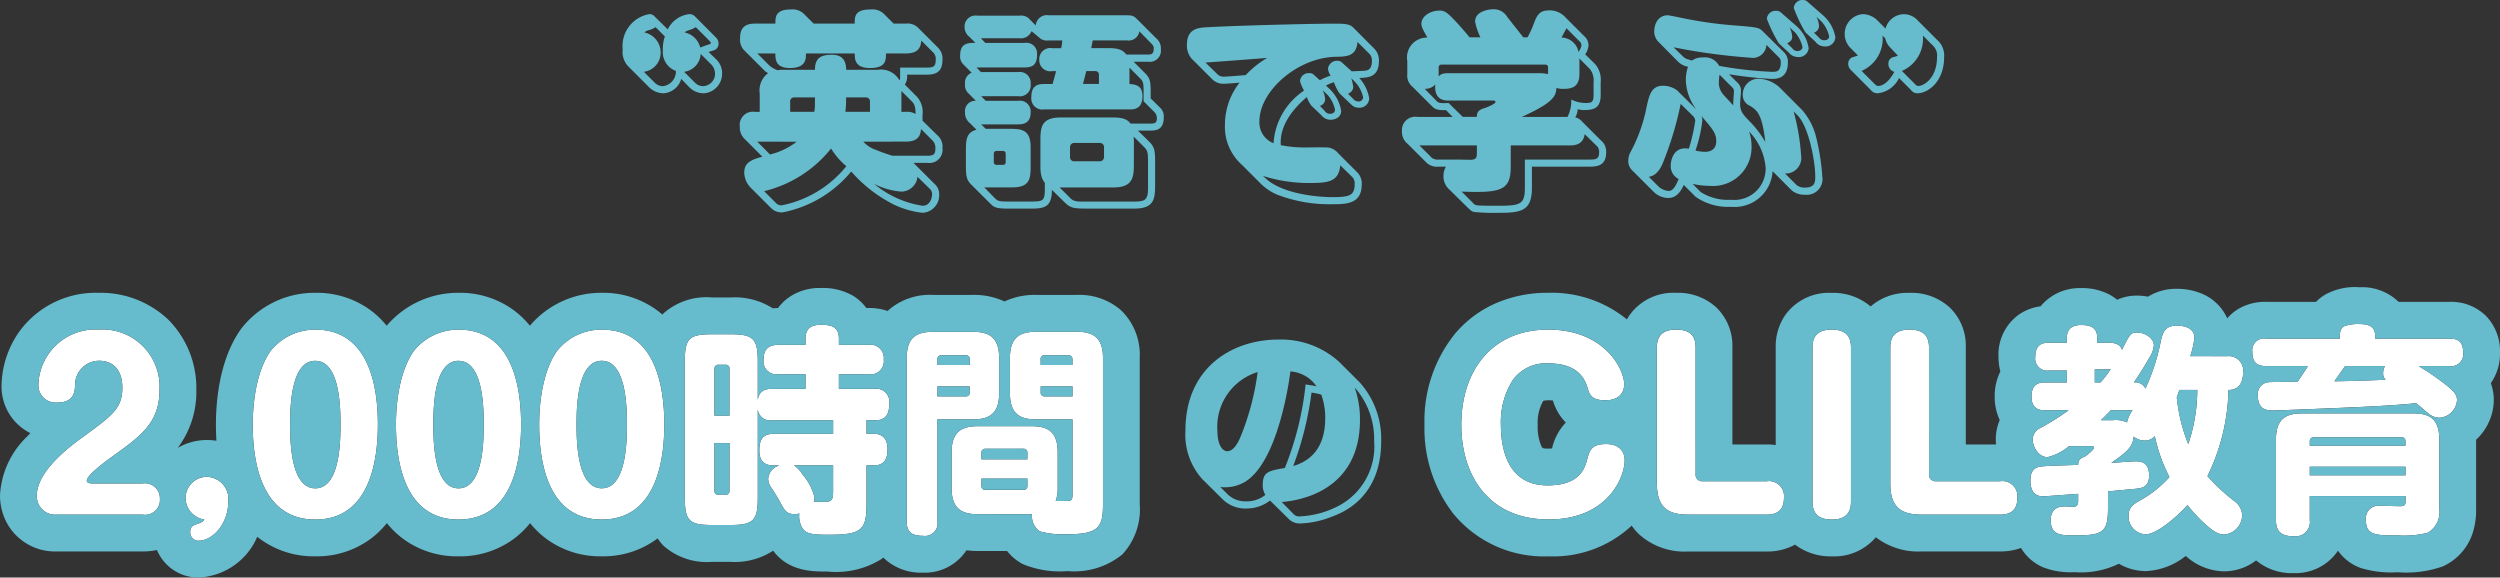 <svg xmlns="http://www.w3.org/2000/svg" width="203.609" height="47.036" viewBox="0 0 203.609 47.036"><rect x="0" y="0" width="203.609" height="47.036" fill="#333333" stroke="none"/><defs><style>.a{fill:#6bc;}.b{fill:#fff;}</style></defs><g transform="translate(-521.485 -1298.088)"><path class="a" d="M-47.9-14.562a.632.632,0,0,0-.468-.2,2.237,2.237,0,0,0-1.764,1.242l-1.044-1.026a.555.555,0,0,0-.45-.216A2.632,2.632,0,0,0-53.8-11.88a1.689,1.689,0,0,0,.5,1.422l1.692,1.692a1.682,1.682,0,0,0,1.152.45,1.6,1.6,0,0,0,1.422-1.17l.7.72a1.635,1.635,0,0,0,1.17.45,1.594,1.594,0,0,0,1.458-1.6,1.541,1.541,0,0,0-.486-1.17l-.612-.594c.09-.036.45-.126.54-.18a.561.561,0,0,0,.27-.5.7.7,0,0,0-.18-.468Zm-2.466,1.62a3.042,3.042,0,0,0-.162,1.116,1.627,1.627,0,0,0,1.062,1.692,1.21,1.21,0,0,1-1.062,1.242.945.945,0,0,1-.666-.288l-.882-.882a1.576,1.576,0,0,0,1.368-1.584,1.67,1.67,0,0,0-1.314-1.62c.09-.108.108-.108.378-.2a1.716,1.716,0,0,0,.522-.234Zm3.654.378a.292.292,0,0,1,.09.162c0,.054-.018.054-.2.126-.054,0-.558.2-.666.234a1.651,1.651,0,0,0-1.26-1.224c.09-.09.108-.108.378-.2a1.936,1.936,0,0,0,.522-.234Zm-2.088,2.5a1.544,1.544,0,0,0,1.35-1.458l.846.846a1.1,1.1,0,0,1,.324.81,1.014,1.014,0,0,1-.972.972.945.945,0,0,1-.666-.288ZM-32.544-14.8a1.358,1.358,0,0,0-1.062-.342c-1.3,0-1.3.576-1.3,1.152H-38.25l-.792-.792a1.327,1.327,0,0,0-1.062-.36c-1.26,0-1.26.612-1.26,1.152H-43c-.846,0-1.242.324-1.242,1.224a1.287,1.287,0,0,0,.27.882l1.71,1.71a.941.941,0,0,0,.306.216,1.761,1.761,0,0,0-.684,1.674V-6.8h-.378A1.073,1.073,0,0,0-44.262-5.6a1.308,1.308,0,0,0,.342.954l1.494,1.494c-.918.252-1.476.486-1.476,1.314A1.833,1.833,0,0,0-43.38-.63l1.692,1.692a1.218,1.218,0,0,0,.9.324,9.6,9.6,0,0,0,5.6-3.33A11.358,11.358,0,0,0-32.184.5a7.133,7.133,0,0,0,2.808.918,1.43,1.43,0,0,0,1.35-1.53,1.1,1.1,0,0,0-.4-.846l-1.44-1.44-.252-.252H-29a1.073,1.073,0,0,0,1.242-1.206,1.193,1.193,0,0,0-.4-1.026l-1.224-1.206v-.468a1.863,1.863,0,0,0-.486-1.512l-.954-.954a1.186,1.186,0,0,0,.18-.81H-29c.792,0,1.242-.306,1.242-1.188a1.254,1.254,0,0,0-.378-1.026l-1.62-1.62a1.188,1.188,0,0,0-.972-.324h-1.008Zm-5.6,7.272a3.3,3.3,0,0,1-.054.72h-1.962v-.81a.323.323,0,0,1,.36-.36h1.656Zm-3.222-4.032c0,.468,0,1.188,1.188,1.188,1.3,0,1.314-.738,1.3-1.188H-34.9c0,.468,0,1.188,1.242,1.188,1.3,0,1.3-.63,1.3-1.188h1.638c1.134,0,1.188-.648,1.242-1.044l.936.936a.733.733,0,0,1,.234.63c0,.5-.144.63-.684.63h-2.214v.774a.458.458,0,0,1-.054.27,1.706,1.706,0,0,0-1.764-.864H-35.6c0-.81-.36-1.224-1.17-1.224s-1.386.216-1.368,1.224h-2.574a2.266,2.266,0,0,0-.468.036,2.092,2.092,0,0,1-.648-.36l-1.008-1.008Zm7.344,3.582a.323.323,0,0,1,.36.36v.81h-2a8.23,8.23,0,0,0,.054-1.17Zm3.294,3.6c1.1,0,1.188-.63,1.224-1.026l.936.936a.838.838,0,0,1,.234.63c0,.45-.09.612-.666.612h-2.826a14.382,14.382,0,0,1-1.368-.486A2.353,2.353,0,0,1-34.2-4.374ZM-31.1-6.8V-8.5l.846.846c.18.18.306.378.306,1.026a1.37,1.37,0,0,0-.774-.18Zm-8.532,2.43A5.776,5.776,0,0,1-41.8-3.33L-42.84-4.374ZM-42.282-.342a9.979,9.979,0,0,0,5.454-3.474,5.883,5.883,0,0,0,1.242,1.44A9,9,0,0,1-40.842.81a.619.619,0,0,1-.522-.234Zm13.446-.234A.612.612,0,0,1-28.6-.09c0,.18-.108.936-.774.936A8.04,8.04,0,0,1-33.318-.936a5.794,5.794,0,0,0,2.214.63A1.341,1.341,0,0,0-29.79-1.512Zm3.762-11.844c-.576,0-1.242,0-1.242,1.008a.9.9,0,0,0,.27.756l.666.666a.884.884,0,0,0-.54.918.906.906,0,0,0,.27.756l.612.612a.844.844,0,0,0-.882.954,1.047,1.047,0,0,0,.378.846l.558.558c-.864.216-.864.9-.864,1.764v1.1c0,.936.036,1.206.468,1.638L-23.9.63c.342.342.45.45,1.6.45h1.638c1.17,0,1.818-.072,1.818-1.53L-17.8.576c.45.432.684.5,1.764.5h3.924c1.656,0,1.674-.864,1.674-2.016V-2.61c0-.99-.018-1.314-.5-1.782l-.9-.882h.9c.54,0,1.206,0,1.206-1.116a.966.966,0,0,0-.306-.756L-10.8-7.9v-.45c0-.846-.018-1.17-.45-1.6l-.936-.936h1.17a.908.908,0,0,0,1.044-1.026,1.025,1.025,0,0,0-.378-.882l-1.476-1.476c-.36-.36-.414-.4-1.08-.4h-6.21a.908.908,0,0,0-1.044.828l-.45-.45a.928.928,0,0,0-.882-.342h-3.42a.888.888,0,0,0-1.044.936,1,1,0,0,0,.4.792Zm3.582-.378a.925.925,0,0,0,.99-.576l.756.63a.957.957,0,0,0,.63.126H-18a3.958,3.958,0,0,1-.09.63h-.738a.893.893,0,0,0-1.044.936.9.9,0,0,0,1.044.936h.324c-.036.144-.234.882-.288,1.044h-.684c-.72,0-1.044.288-1.044,1.1A.9.9,0,0,0-19.476-7h6.966c.342,0,1.044-.018,1.044-1.08,0-.918-.63-.954-1.062-.99V-10.4l.864.864c.27.27.288.414.288,1.188v.684l.882.882a.728.728,0,0,1,.2.486c0,.45-.216.45-.612.45h-1.53c-.378-.5-.936-.5-1.764-.5h-3.924c-1.656,0-1.656.882-1.656,2.016V-2.3a3.051,3.051,0,0,0,.072.684,1.409,1.409,0,0,0,.288.594v.5C-19.422.5-19.584.5-20.664.5H-22.3c-.738,0-.918,0-1.17-.252l-.882-.9h2.3c1.476,0,1.476-.792,1.476-1.836v-1.44c0-1.494-.81-1.494-1.836-1.494h-1.818l-.378-.36h2.934c.36,0,1.1,0,1.1-.972A.88.88,0,0,0-21.6-7.7h-2.628l-.378-.378H-21.6a.885.885,0,0,0,1.026-.99.885.885,0,0,0-1.026-.972h-3.024l-.36-.378h3.906c.792,0,1.026-.342,1.026-1.062a.875.875,0,0,0-1.026-.936h-3.186l-.36-.378Zm-1.116,10.08a.209.209,0,0,1-.234.234h-.5a.217.217,0,0,1-.234-.234v-.666a.217.217,0,0,1,.234-.234h.5a.217.217,0,0,1,.234.234Zm10.44-1.62a4.1,4.1,0,0,0-.018-.45l.828.828c.324.324.342.45.342,1.35V-.594c0,1.1-.306,1.1-1.458,1.1H-16.38c-.612,0-.774-.09-.99-.306l-.846-.846h4.392c1.638,0,1.656-.9,1.656-2.016ZM-14.6-3.1a.345.345,0,0,1-.324.324h-2.142A.332.332,0,0,1-17.37-3.1v-.846a.344.344,0,0,1,.306-.324h2.142a.334.334,0,0,1,.324.324Zm1.854-9.522a.885.885,0,0,0,1.026-.738l.936.954c.144.162.234.216.234.45,0,.486-.252.486-.468.486H-12.78c-.4-.522-.954-.522-1.656-.522h-1.206c.054-.27.072-.378.126-.63Zm-2.556,2.5a.281.281,0,0,1,.288.288v.756h-1.3c.108-.4.126-.468.27-1.044ZM5.382-7.542c.234.216.378.4.738.4A.792.792,0,0,0,7-7.884a3.209,3.209,0,0,0-.81-1.674c.756-.036,1.6-.072,1.6-1.4a1.353,1.353,0,0,0-.342-.954L5.724-13.644c-.27-.27-.54-.342-1.476-.342-2.052,0-8.208.162-10.35.288-.81.036-1.746.09-1.746,1.44a1.655,1.655,0,0,0,.36,1.1L-5.76-9.432a1.25,1.25,0,0,0,.9.342c.2,0,1.17-.072,1.3-.09A5.528,5.528,0,0,0-4.752-5.742,4.139,4.139,0,0,0-3.366-2.484L-1.854-.972A4.26,4.26,0,0,0-.486-.054a11.842,11.842,0,0,0,4.5.774C5.148.72,6.39.7,6.39-.9a1.3,1.3,0,0,0-.342-.954L4.482-3.42a1.3,1.3,0,0,0-.774-.468c-.162-.036-1.512-.018-1.692-.018A10.1,10.1,0,0,1-.2-4.086c-.144-1.746,1.26-3.2,2.124-3.924a2.264,2.264,0,0,0,.36.7l.81.774a.936.936,0,0,0,.738.378c.468,0,.882-.252.882-.72a3.146,3.146,0,0,0-.954-1.8l-.288-.27a5.394,5.394,0,0,1,.648-.27,4.3,4.3,0,0,0,.45.9ZM5.9-9.18A2.647,2.647,0,0,1,6.5-7.992a.353.353,0,0,1-.4.342.556.556,0,0,1-.432-.234l-.4-.4a.613.613,0,0,0,.432-.54,4.653,4.653,0,0,0-.162-.72Zm-1.1-1.62a.51.51,0,0,0-.4-.162.725.725,0,0,0-.756.648,1.09,1.09,0,0,0,.216.558,5.652,5.652,0,0,0-.882.378L2.52-9.792a.482.482,0,0,0-.4-.162.7.7,0,0,0-.756.648,3.4,3.4,0,0,0,.324.774A5.58,5.58,0,0,0-.792-4.248,1.808,1.808,0,0,1-1.944-6.03c0-2.484,3.132-5.2,6.21-5.256.882-.018,1.674-.018,1.782-1.206l.99.99a.784.784,0,0,1,.18.54c0,.306-.054.72-.468.792-.18.036-1.008.054-1.17.072ZM-1.656-1.584a12.367,12.367,0,0,0,3.906.576c1.512,0,2.268-.162,2.394-1.44l1.008.99a.748.748,0,0,1,.162.522c0,.954-.4,1.08-1.854,1.08-.432,0-3.816-.072-5.4-1.53Zm-4.68-9.234c1.764-.126,3.258-.234,5.022-.378a8.058,8.058,0,0,0-1.746,1.4c-.252.018-1.458.126-1.728.126a.725.725,0,0,1-.558-.18ZM3.618-8.172a2.65,2.65,0,0,1,.594,1.188c0,.306-.306.342-.4.342a.506.506,0,0,1-.432-.234l-.4-.414a.587.587,0,0,0,.432-.522A1.947,1.947,0,0,0,3.2-8.568Zm15.93-4.7-1.332-1.692a1.245,1.245,0,0,0-1.1-.594c-.324,0-1.494.126-1.494,1.008a5.156,5.156,0,0,0,.432,1.278h-.882c-.27-.324-.738-.9-1.422-1.6-.522-.522-.7-.576-1.026-.576-.792,0-1.476.486-1.476,1.062,0,.27.126.486.486,1.134A1.619,1.619,0,0,0,10.1-10.944v1.062a1.171,1.171,0,0,0,.432,1.044l1.53,1.53c.234.234.4.4,1.188.36l.54.558H10.926a1.084,1.084,0,0,0-1.26,1.152,1.232,1.232,0,0,0,.468,1.044l1.548,1.548a1.255,1.255,0,0,0,.972.306h.594a1.425,1.425,0,0,0-.2.756,1.407,1.407,0,0,0,.486,1.116L15.012.99c.2.18.288.306.522.36a15.059,15.059,0,0,0,1.854.072c1.908,0,2.862-.072,2.862-2.034V-2.34h4.626c.576,0,1.422,0,1.422-1.17a1.162,1.162,0,0,0-.432-.972l-1.53-1.53a1.011,1.011,0,0,0-.558-.342,1.364,1.364,0,0,0,.2-.666,1.812,1.812,0,0,0,.594.072c.99,0,1.278-.414,1.278-1.242V-9.216a1.941,1.941,0,0,0-.468-1.494l-.792-.774a1.485,1.485,0,0,0,.27-.738.983.983,0,0,0-.342-.738l-1.548-1.548a1.7,1.7,0,0,0-1.332-.558c-.774,0-.972.414-1.188.954a8.013,8.013,0,0,1-.558,1.242ZM12.654-10.4a.223.223,0,0,1,.234-.252H21.33a.223.223,0,0,1,.234.252v.522a3.363,3.363,0,0,0-.846-.072h-7.29c-.54,0-.666.144-.774.27ZM11.52-8.676a1.1,1.1,0,0,0,.864-.36c-.036.4-.054,1.314,1.044,1.314h3.69c.054,0,.162,0,.162.126,0,.144-.7.432-.918.5-.594.162-.594.486-.594.7H14.616L13.464-7.524c-.774.036-.828,0-1.062-.252Zm12.6-2.268c0-.018,0-.036-.018-.216l.864.864a1.5,1.5,0,0,1,.306,1.08V-8.19c0,.594-.144.666-.648.666a2.5,2.5,0,0,1-1.17-.288,2.87,2.87,0,0,1-.306,1.422H19.422C22.1-7.6,22.194-8.118,22.248-8.748a1.634,1.634,0,0,0,.594.072c.774,0,1.278-.234,1.278-1.242ZM15.768-3.51c0,.414-.036.594-.5.612-.144,0-.9-.018-1.062-.018H12.654A.77.77,0,0,1,12.1-3.06L11.088-4.068h4.68Zm7.56-.558c.63,0,1.1-.18,1.224-.918l.918.9a.665.665,0,0,1,.252.576c0,.594-.288.594-.846.594h-5.2v2.3C19.674.774,19.3.846,17.352.846c-.324,0-1.278,0-1.53-.036a.47.47,0,0,1-.378-.2l-.918-.918c3.24.126,4-.108,4-2.034V-4.068Zm.774-8.5a.435.435,0,0,1,.18.342c0,.09,0,.144-.234.558a1.45,1.45,0,0,0-1.386-1.188c.054-.108.342-.63.4-.756ZM32.076-8.55a1.908,1.908,0,0,0-1.152-.378c-.972,0-1.134.81-1.35,1.8a12.8,12.8,0,0,1-1.332,3.672,1.49,1.49,0,0,0-.144.648,1.045,1.045,0,0,0,.36.81l1.71,1.71a1.726,1.726,0,0,0,1.188.5c.522,0,.936-.324,1.26-1.062l.972.972a4.629,4.629,0,0,0,2.88.81,3.1,3.1,0,0,0,3.384-2.9L41.4-.414a1.6,1.6,0,0,0,1.08.36A1.278,1.278,0,0,0,43.9-1.53a18.51,18.51,0,0,0-.522-3.294,5.325,5.325,0,0,0-1.116-2.124L40.572-8.64a2.681,2.681,0,0,0-1.89-.864,1.289,1.289,0,0,0-1.26,1.35.946.946,0,0,0,.594.864c.54.342.99.63,1.242,2.952a7.745,7.745,0,0,0-1.332-1.746c-.558-.576-.72-.81-.72-1.422,0-.162.072-.864.072-1.008a.855.855,0,0,0-.27-.648l-.7-.7a33.031,33.031,0,0,0,3.474.378c.36,0,1.314,0,1.314-1.332a1.065,1.065,0,0,0-.306-.828l-1.764-1.746c-.306-.288-.486-.306-2.232-.45a32.2,32.2,0,0,1-4.068-.558c-.2-.036-1.3-.27-1.4-.27-.756,0-1.116.63-1.116,1.368a1.232,1.232,0,0,0,.288.738l1.62,1.638a1.565,1.565,0,0,0,.846.45,3.25,3.25,0,0,0-.18,1.1A4.158,4.158,0,0,0,33.642-7Zm1.26,7.614a6.626,6.626,0,0,0,1.4.162,3.142,3.142,0,0,0,3.4-3.258,3.44,3.44,0,0,0-.2-1.17,4.768,4.768,0,0,1,1.35,2.97A2.545,2.545,0,0,1,36.5.36,4.177,4.177,0,0,1,34-.27Zm7.524-.846A1.265,1.265,0,0,0,42.174-3.24a17.529,17.529,0,0,0-.612-3.6l.306.306c.936.936,1.458,3.78,1.458,5,0,.414,0,.9-.846.9a1.012,1.012,0,0,1-.666-.2ZM33.408-6.426a.68.68,0,0,1,.144.342A14.43,14.43,0,0,1,33.03-3.8c-1.314-.234-1.476,1.062-1.476,1.368a1.167,1.167,0,0,0,.648,1.1c-.234.54-.432.972-.828.972A1.365,1.365,0,0,1,30.582-.7l-.81-.81c.18-.036.684-.108,1.1-1.026a27.347,27.347,0,0,0,1.494-4.914Zm-1.62-5.634a49.435,49.435,0,0,0,6.246.846,1.113,1.113,0,0,0,1.314-1.044l1.026,1.026a.511.511,0,0,1,.144.414c0,.756-.378.756-.7.756a31,31,0,0,1-4.32-.486,1.294,1.294,0,0,0-1.314-.684,1.425,1.425,0,0,0-.9.252c-.5-.144-.54-.162-.738-.342Zm4.788,3.276a.381.381,0,0,1,.126.306c0,.18-.072.99-.054,1.152-.126-.144-.7-.756-.81-.882a1.443,1.443,0,0,1-.36-1.062,4.3,4.3,0,0,1,.054-.558ZM33.57-3.654a11.326,11.326,0,0,0,.558-2.43.866.866,0,0,0-.072-.378c.9,1.044,1.206,1.4,1.206,2.034,0,.7-.468.882-.936.882A3.255,3.255,0,0,1,33.57-3.654Zm7.6-7.974a.946.946,0,0,0,.738.36.8.8,0,0,0,.882-.72,3.034,3.034,0,0,0-.99-1.8l-1.26-1.1a.542.542,0,0,0-.4-.144.712.712,0,0,0-.756.648,12.142,12.142,0,0,0,.972,2Zm.5-1.656a2.781,2.781,0,0,1,.612,1.188c0,.288-.288.342-.4.342a.506.506,0,0,1-.432-.234l-.414-.4c.4-.18.414-.414.414-.522a1.976,1.976,0,0,0-.216-.774Zm1.674.774a.913.913,0,0,0,.738.378.793.793,0,0,0,.882-.738,3.043,3.043,0,0,0-.99-1.782l-1.26-1.1a.543.543,0,0,0-.4-.162.709.709,0,0,0-.738.648,11.511,11.511,0,0,0,.954,2Zm.5-1.638a2.687,2.687,0,0,1,.612,1.188c0,.306-.306.324-.4.324a.537.537,0,0,1-.432-.216l-.4-.4a.6.6,0,0,0,.414-.54,2.112,2.112,0,0,0-.216-.756Zm4,5.562a.683.683,0,0,0,.576.27,2.178,2.178,0,0,0,1.728-1.242l.972.972a.631.631,0,0,0,.522.27c.882,0,2.178-.972,2.178-2.916a1.67,1.67,0,0,0-.468-1.332L51.66-14.256a1.519,1.519,0,0,0-1.116-.5,1.573,1.573,0,0,0-1.494,1.17l-.7-.7A1.736,1.736,0,0,0,47.2-14.76a1.6,1.6,0,0,0-1.476,1.6,1.606,1.606,0,0,0,.486,1.17l.594.594c-.072.036-.432.144-.522.18a.56.56,0,0,0-.27.5.684.684,0,0,0,.18.468Zm2.538-1.548a2.854,2.854,0,0,0,1.71-2.88l.846.846a1.085,1.085,0,0,1,.306.882c0,1.8-1.134,2.376-1.512,2.376a.342.342,0,0,1-.27-.144Zm-.324-1.242a2.782,2.782,0,0,1-.414.126.529.529,0,0,0-.36.54.645.645,0,0,0,.486.648c-.612,1.134-1.224,1.152-1.3,1.152a.361.361,0,0,1-.27-.126l-1.1-1.1a2.86,2.86,0,0,0,1.71-2.88l.216.234a1.574,1.574,0,0,0,.4.738Zm-55.026,36.1A2.671,2.671,0,0,0-2.88,25.5a3.077,3.077,0,0,0,1.8-.648L.45,26.36a1.24,1.24,0,0,0,.936.36,7.586,7.586,0,0,0,2.538-.54c.882-.324,4.05-1.53,4.05-6.156a6.888,6.888,0,0,0-1.728-4.77L4.572,13.58a7.035,7.035,0,0,0-5-1.836c-3.636,0-7.542,2.2-7.542,7.416a5.419,5.419,0,0,0,1.35,3.924Zm-.162-.972a3.21,3.21,0,0,0,2-.414c2.79-1.674,3.672-8.658,3.708-9A2.82,2.82,0,0,1,2.7,15.542c-.216-.036-.27-.054-.882-.144A25.126,25.126,0,0,1,.126,22.2c-1.314.234-1.8.306-1.8,1.386a1.5,1.5,0,0,0,.216.81,2.4,2.4,0,0,1-1.566.522,2.057,2.057,0,0,1-1.548-.612Zm3.042-9.36a21.058,21.058,0,0,1-1.44,5.382c-.18.4-.522,1.062-1.044,1.062-.378,0-.792-.522-.792-1.638A4.661,4.661,0,0,1-2.088,14.39ZM-.126,24.974c1.386-.108,6.372-.864,6.372-6.7a7.726,7.726,0,0,0-.432-2.628A6.336,6.336,0,0,1,7.4,20.024a5.467,5.467,0,0,1-2.88,5.256,7.565,7.565,0,0,1-3.168.864.626.626,0,0,1-.54-.216ZM.81,22.04A26.583,26.583,0,0,0,2.3,16.064a4.847,4.847,0,0,1,.792.162,5.429,5.429,0,0,1,.324,1.908C3.42,20.024,2.682,21.5.81,22.04Z" transform="translate(626 1314)"/><path class="b" d="M-34.893,0a1.206,1.206,0,0,0,1.4-1.278,1.219,1.219,0,0,0-1.4-1.26h-4.122c-.126,0-.432-.018-.432-.234,0-.468,1.782-1.746,2.034-1.926,2.412-1.728,3.888-2.79,3.888-5.472a4.653,4.653,0,0,0-4.95-4.9,4.644,4.644,0,0,0-4.914,4.518,1.406,1.406,0,0,0,1.548,1.422c1.314,0,1.4-.828,1.44-1.35a1.969,1.969,0,0,1,1.962-2.052c1.206,0,1.89.846,1.89,2.178,0,1.692-.792,2.268-3.24,4.05-1.224.882-3.726,2.826-3.726,4.752A1.493,1.493,0,0,0-41.9,0Zm5.022.4c-.108.144-.162.216-.522.342-.378.126-.63.216-.63.666a.678.678,0,0,0,.666.72c1.17,0,2.43-1.386,2.43-3.168a1.8,1.8,0,0,0-1.728-2.034A1.732,1.732,0,0,0-31.4-1.35,1.788,1.788,0,0,0-29.871.4Zm9.036-15.462a4.618,4.618,0,0,0-3.636,1.728c-1.332,1.89-1.458,4.842-1.458,5.994,0,2.718.54,7.74,5.094,7.74,4.536,0,5.094-5.022,5.094-7.74C-15.741-10.17-16.335-15.066-20.835-15.066Zm0,2.538c2.052,0,2.052,4.014,2.052,5.184,0,1.188,0,5.2-2.052,5.2s-2.052-4.014-2.052-5.2C-22.887-8.514-22.887-12.528-20.835-12.528Zm11.664-2.538a4.618,4.618,0,0,0-3.636,1.728c-1.332,1.89-1.458,4.842-1.458,5.994,0,2.718.54,7.74,5.094,7.74,4.536,0,5.094-5.022,5.094-7.74C-4.077-10.17-4.671-15.066-9.171-15.066Zm0,2.538c2.052,0,2.052,4.014,2.052,5.184,0,1.188,0,5.2-2.052,5.2s-2.052-4.014-2.052-5.2C-11.223-8.514-11.223-12.528-9.171-12.528ZM2.493-15.066a4.618,4.618,0,0,0-3.636,1.728C-2.475-11.448-2.6-8.5-2.6-7.344-2.6-4.626-2.061.4,2.493.4c4.536,0,5.094-5.022,5.094-7.74C7.587-10.17,6.993-15.066,2.493-15.066Zm0,2.538c2.052,0,2.052,4.014,2.052,5.184,0,1.188,0,5.2-2.052,5.2S.441-6.156.441-7.344C.441-8.514.441-12.528,2.493-12.528Zm13.878,2.286c-.486,0-1.062.108-1.17.9v-3.132c0-1.872-.378-2.214-2.232-2.214H11.475c-1.872,0-2.214.342-2.214,2.214V-1.386c0,1.89.36,2.232,2.214,2.232h1.494c1.89,0,2.232-.378,2.232-2.232V-8.6a1.007,1.007,0,0,0,1.17.918h4.968v1.1H16.533c-.918,0-1.206.45-1.206,1.368,0,1.188.828,1.206,1.206,1.206h.45A1.224,1.224,0,0,0,16.047-2.9a1.3,1.3,0,0,0,.252.7c.378.576.522.828.684,1.116.4.738.54,1.044,1.242,1.044a1.379,1.379,0,0,0,.36-.054A1.887,1.887,0,0,0,18.837,1.1c.27.414.648.54,2.052.54,2.682,0,3.168-.306,3.168-2.448v-3.2h.594c.99,0,1.116-.72,1.116-1.35,0-.666-.288-1.224-1.116-1.224h-.594v-1.1h.7c.936,0,1.152-.576,1.152-1.368a1.056,1.056,0,0,0-1.224-1.188h-2.88V-11.43h2.412a1.076,1.076,0,0,0,1.242-1.206,1.076,1.076,0,0,0-1.242-1.188H21.807v-.5c0-.972-.594-1.134-1.458-1.134-.792,0-1.26.288-1.26,1.134v.5H16.875c-.792,0-1.206.342-1.206,1.242a1.059,1.059,0,0,0,1.206,1.152h2.214v1.188Zm-4.7,2.178v-3.8a.312.312,0,0,1,.342-.342h.54a.3.3,0,0,1,.342.342v3.8Zm1.224,6.1a.3.3,0,0,1-.342.342h-.54a.3.3,0,0,1-.342-.342v-3.87H12.9Zm8.442-2.052v2.2c0,.612-.162.774-.666.774-.144,0-.756-.018-.918-.018a.661.661,0,0,0,.072-.324,4.452,4.452,0,0,0-.972-1.872,2.41,2.41,0,0,0-.7-.756Zm16.2,3.978a1.51,1.51,0,0,0,.63,1.4,6.981,6.981,0,0,0,2.268.234c2.556,0,2.88-.594,2.88-2.466v-11.88c0-1.62-.738-2.142-2.142-2.142H37.881c-1.35,0-2.142.468-2.142,2.142V-9.9c0,1.692.792,2.142,2.142,2.142h2.952v6.12c0,.288-.018.486-.306.522-.036,0-.936.018-1.062,0a2.983,2.983,0,0,0,.162-1.062v-2.88c0-1.71-.81-2.142-2.142-2.142H33.129c-1.35,0-2.142.468-2.142,2.142v2.88c0,1.71.828,2.142,2.142,2.142Zm.7-12.6a.3.3,0,0,1,.324-.342h1.926a.313.313,0,0,1,.342.342v.45H38.241ZM40.833-9.63H38.565a.3.3,0,0,1-.324-.342v-.468h2.592ZM33.417-5.022a.307.307,0,0,1,.324-.342h3.078a.313.313,0,0,1,.342.342V-4.5H33.417Zm3.744,2.088v.594a.3.3,0,0,1-.342.324H33.741a.294.294,0,0,1-.324-.324v-.594ZM29.835-7.758h2.88c1.386,0,2.142-.486,2.142-2.142v-2.844c0-1.656-.756-2.142-2.142-2.142h-3.24c-1.368,0-2.142.468-2.142,2.142V.558c0,.81.342,1.17,1.332,1.17a1.029,1.029,0,0,0,1.17-1.17Zm0-4.428v-.45a.3.3,0,0,1,.342-.342h1.962a.3.3,0,0,1,.324.342v.45Zm2.628,1.746v.468a.3.3,0,0,1-.342.342H29.835v-.81Z" transform="translate(568 1340)"/><path class="a" d="M-30.357,2.124c1.17,0,2.43-1.386,2.43-3.168a1.8,1.8,0,0,0-1.728-2.034A1.732,1.732,0,0,0-31.4-1.35,1.788,1.788,0,0,0-29.871.4c-.108.144-.162.216-.522.342-.378.126-.63.216-.63.666a.678.678,0,0,0,.666.72m59.022-.4a1.029,1.029,0,0,0,1.17-1.17V-7.758h2.88c1.386,0,2.142-.486,2.142-2.142v-2.844c0-1.656-.756-2.142-2.142-2.142h-3.24c-1.368,0-2.142.468-2.142,2.142V.558c0,.81.342,1.17,1.332,1.17m1.17-12.168h2.628v.468a.3.3,0,0,1-.342.342H29.835v-.81m.342-2.538h1.962a.3.3,0,0,1,.324.342v.45H29.835v-.45a.3.3,0,0,1,.342-.342M20.889,1.638c2.682,0,3.168-.306,3.168-2.448v-3.2h.594c.99,0,1.116-.72,1.116-1.35,0-.666-.288-1.224-1.116-1.224h-.594v-1.1h.7c.936,0,1.152-.576,1.152-1.368a1.056,1.056,0,0,0-1.224-1.188h-2.88V-11.43h2.412a1.076,1.076,0,0,0,1.242-1.206,1.076,1.076,0,0,0-1.242-1.188H21.807v-.5c0-.972-.594-1.134-1.458-1.134-.792,0-1.26.288-1.26,1.134v.5H16.875c-.792,0-1.206.342-1.206,1.242a1.059,1.059,0,0,0,1.206,1.152h2.214v1.188H16.371c-.486,0-1.062.108-1.17.9v-3.132c0-1.872-.378-2.214-2.232-2.214H11.475c-1.872,0-2.214.342-2.214,2.214V-1.386c0,1.89.36,2.232,2.214,2.232h1.494c1.89,0,2.232-.378,2.232-2.232V-8.6a1.007,1.007,0,0,0,1.17.918h4.968v1.1H16.533c-.918,0-1.206.45-1.206,1.368,0,1.188.828,1.206,1.206,1.206h.45A1.224,1.224,0,0,0,16.047-2.9a1.3,1.3,0,0,0,.252.7c.378.576.522.828.684,1.116.4.738.54,1.044,1.242,1.044a1.379,1.379,0,0,0,.36-.054A1.887,1.887,0,0,0,18.837,1.1c.27.414.648.54,2.052.54M18.153-4.014h3.186v2.2c0,.612-.162.774-.666.774-.144,0-.756-.018-.918-.018a.661.661,0,0,0,.072-.324,4.452,4.452,0,0,0-.972-1.872,2.41,2.41,0,0,0-.7-.756m-6.48-1.818H12.9v3.87a.3.3,0,0,1-.342.342h-.54a.3.3,0,0,1-.342-.342v-3.87m.342-6.372h.54a.3.3,0,0,1,.342.342v3.8H11.673v-3.8a.312.312,0,0,1,.342-.342M40.437,1.6c2.556,0,2.88-.594,2.88-2.466v-11.88c0-1.62-.738-2.142-2.142-2.142H37.881c-1.35,0-2.142.468-2.142,2.142V-9.9c0,1.692.792,2.142,2.142,2.142h2.952v6.12c0,.288-.018.486-.306.522-.036,0-.936.018-1.062,0a2.983,2.983,0,0,0,.162-1.062v-2.88c0-1.71-.81-2.142-2.142-2.142H33.129c-1.35,0-2.142.468-2.142,2.142v2.88c0,1.71.828,2.142,2.142,2.142h4.41a1.51,1.51,0,0,0,.63,1.4,6.981,6.981,0,0,0,2.268.234m-7.02-4.536h3.744v.594a.3.3,0,0,1-.342.324H33.741a.294.294,0,0,1-.324-.324v-.594m.324-2.43h3.078a.313.313,0,0,1,.342.342V-4.5H33.417v-.522a.307.307,0,0,1,.324-.342m4.5-5.076h2.592v.81H38.565a.3.3,0,0,1-.324-.342v-.468m.324-2.538h1.926a.313.313,0,0,1,.342.342v.45H38.241v-.45a.3.3,0,0,1,.324-.342M2.493.4c4.536,0,5.094-5.022,5.094-7.74,0-2.826-.594-7.722-5.094-7.722a4.618,4.618,0,0,0-3.636,1.728C-2.475-11.448-2.6-8.5-2.6-7.344-2.6-4.626-2.061.4,2.493.4m0-12.924c2.052,0,2.052,4.014,2.052,5.184,0,1.188,0,5.2-2.052,5.2S.441-6.156.441-7.344c0-1.17,0-5.184,2.052-5.184M-9.171.4c4.536,0,5.094-5.022,5.094-7.74,0-2.826-.594-7.722-5.094-7.722a4.618,4.618,0,0,0-3.636,1.728c-1.332,1.89-1.458,4.842-1.458,5.994,0,2.718.54,7.74,5.094,7.74m0-12.924c2.052,0,2.052,4.014,2.052,5.184,0,1.188,0,5.2-2.052,5.2s-2.052-4.014-2.052-5.2c0-1.17,0-5.184,2.052-5.184M-20.835.4c4.536,0,5.094-5.022,5.094-7.74,0-2.826-.594-7.722-5.094-7.722a4.618,4.618,0,0,0-3.636,1.728c-1.332,1.89-1.458,4.842-1.458,5.994,0,2.718.54,7.74,5.094,7.74m0-12.924c2.052,0,2.052,4.014,2.052,5.184,0,1.188,0,5.2-2.052,5.2s-2.052-4.014-2.052-5.2c0-1.17,0-5.184,2.052-5.184M-34.893,0a1.206,1.206,0,0,0,1.4-1.278,1.219,1.219,0,0,0-1.4-1.26h-4.122c-.126,0-.432-.018-.432-.234,0-.468,1.782-1.746,2.034-1.926,2.412-1.728,3.888-2.79,3.888-5.472a4.653,4.653,0,0,0-4.95-4.9,4.644,4.644,0,0,0-4.914,4.518,1.406,1.406,0,0,0,1.548,1.422c1.314,0,1.4-.828,1.44-1.35a1.969,1.969,0,0,1,1.962-2.052c1.206,0,1.89.846,1.89,2.178,0,1.692-.792,2.268-3.24,4.05-1.224.882-3.726,2.826-3.726,4.752A1.493,1.493,0,0,0-41.9,0h7m4.536,5.124a3.65,3.65,0,0,1-2.715-1.209,3.7,3.7,0,0,1-.654-1.033A5.29,5.29,0,0,1-34.893,3h-7A4.475,4.475,0,0,1-45.85.866a4.763,4.763,0,0,1-.665-2.414,7.133,7.133,0,0,1,2.207-4.811q.129-.138.265-.277l-.13-.068a4.236,4.236,0,0,1-2.216-3.844,7.812,7.812,0,0,1,1.564-4.516,7.692,7.692,0,0,1,6.35-3,8,8,0,0,1,5.711,2.228,7.9,7.9,0,0,1,2.239,5.668,7.582,7.582,0,0,1-1.512,4.731,4.73,4.73,0,0,1,2.382-.639,4.8,4.8,0,0,1,.766.061q-.04-.644-.04-1.327c0-1.821.261-5.246,2.006-7.722l0-.007a7.543,7.543,0,0,1,6.083-2.993,7.4,7.4,0,0,1,4.464,1.387,7.249,7.249,0,0,1,1.353,1.292,7.618,7.618,0,0,1,5.846-2.679,7.4,7.4,0,0,1,4.464,1.387,7.249,7.249,0,0,1,1.353,1.292,7.618,7.618,0,0,1,5.846-2.679,7.4,7.4,0,0,1,4.464,1.387q.249.182.481.385.051-.056.106-.11a5.262,5.262,0,0,1,3.93-1.284h1.494a5.778,5.778,0,0,1,3.46.883q.205-.017.427-.019a3.8,3.8,0,0,1,.66-.7,4.33,4.33,0,0,1,2.833-.933A4.88,4.88,0,0,1,23-17.8a3.836,3.836,0,0,1,1.042.972h.173a4.682,4.682,0,0,1,1.566.243q.052-.049.1-.1a5.129,5.129,0,0,1,3.585-1.208h3.24a5.781,5.781,0,0,1,2.586.534,5.76,5.76,0,0,1,2.58-.534h3.294a5.163,5.163,0,0,1,3.635,1.261,5.046,5.046,0,0,1,1.507,3.881V-.864a5.4,5.4,0,0,1-1.41,4.1A6.192,6.192,0,0,1,40.437,4.6a7.837,7.837,0,0,1-3.652-.572l-.038-.02a3.983,3.983,0,0,1-1.24-1.045H33.129a7.391,7.391,0,0,1-.933-.056,4.051,4.051,0,0,1-3.531,1.82A4.38,4.38,0,0,1,25.6,3.661c-.056-.051-.113-.106-.17-.166q-.072.06-.149.118a6.976,6.976,0,0,1-4.4,1.025c-1.2,0-3.175,0-4.426-1.7a5.733,5.733,0,0,1-3.494.909H11.475A5.322,5.322,0,0,1,7.551,2.56a3.916,3.916,0,0,1-.507-.623l-.052.039a7.364,7.364,0,0,1-4.5,1.42A7.38,7.38,0,0,1-2.013,1.977,7.265,7.265,0,0,1-3.343.693,7.277,7.277,0,0,1-4.671,1.976a7.364,7.364,0,0,1-4.5,1.42,7.38,7.38,0,0,1-4.506-1.419A7.265,7.265,0,0,1-15.007.693a7.278,7.278,0,0,1-1.328,1.284,7.364,7.364,0,0,1-4.5,1.42,7.38,7.38,0,0,1-4.506-1.419q-.113-.084-.222-.172A5.463,5.463,0,0,1-30.357,5.124Z" transform="translate(568 1340)"/><path class="b" d="M-33.426-15.066c-4.608,0-7.074,3.366-7.074,7.758,0,3.96,2.088,7.7,7.128,7.7,4.77,0,6.174-3.4,6.174-4.824,0-.738-.468-1.314-1.512-1.314-1.206,0-1.35.54-1.53,1.224-.216.756-.594,2.142-3.24,2.142-3.546,0-3.8-3.564-3.8-4.932a6.393,6.393,0,0,1,.954-3.618,3.311,3.311,0,0,1,2.934-1.386c2.556,0,3.006,1.458,3.186,2.034.144.486.306.972,1.422.972.972,0,1.548-.468,1.548-1.314C-27.234-11.808-28.8-15.066-33.426-15.066Zm12.006,1.458c0-.972-.468-1.458-1.6-1.458-1.458,0-1.548.954-1.548,1.458V-2.556C-24.57-.648-23.76,0-22.014,0h6.39c.9,0,1.4-.4,1.4-1.368a1.224,1.224,0,0,0-1.4-1.35h-5.2a.532.532,0,0,1-.594-.594Zm12.654,0c0-.972-.468-1.458-1.584-1.458-1.458,0-1.548.954-1.548,1.458V-1.062C-11.9-.09-11.43.4-10.314.4-8.856.4-8.766-.558-8.766-1.08Zm6.354,0c0-.972-.468-1.458-1.6-1.458-1.458,0-1.548.954-1.548,1.458V-2.556C-5.562-.648-4.752,0-3.006,0h6.39c.9,0,1.4-.4,1.4-1.368a1.224,1.224,0,0,0-1.4-1.35h-5.2a.532.532,0,0,1-.594-.594Zm21.276.7a6.627,6.627,0,0,0,.342-1.512c0-.954-1.242-.972-1.4-.972-1.008,0-1.17.54-1.332,1.242a17.005,17.005,0,0,1-1.26,3.888.879.879,0,0,0-.936-.5c.324-.486.774-1.152,1.224-1.962a2.234,2.234,0,0,0,.4-1.062c0-.576-.72-1.044-1.35-1.044-.522,0-.594.108-1.242,1.4C13.122-14,12.456-14,12.222-14h-.936v-.432c0-.936-.774-1.008-1.314-1.008-.576,0-1.152.216-1.152,1.008V-14H7.38c-.468,0-1.134.072-1.134,1.152A.983.983,0,0,0,7.38-11.736H8.82v.972H7.056c-.468,0-1.116.072-1.116,1.152C5.94-8.5,6.714-8.5,7.056-8.5H8.964A21.209,21.209,0,0,1,6.7-7.074a1.058,1.058,0,0,0-.666.936c0,.648.5,1.458,1.206,1.458A4.316,4.316,0,0,0,9-5.58h1.836c.072,0,.18.018.18.144,0,.144-.5.54-.684.684-.306.126-.594.234-.594.7-.81.036-2.124.054-2.952.126-.558.054-.936.306-.936,1.134,0,1.3.774,1.3,1.08,1.3.162,0,2.484-.18,2.808-.2V-1.1c0,.378-.162.468-.486.468-.09,0-.486-.036-.576-.036-.612,0-1.17.2-1.17,1.134,0,1.224.864,1.224,1.944,1.224,2.286,0,2.718-.216,2.718-2.25V-1.89c.324-.036,2.124-.2,2.268-.216.486-.054,1.08-.126,1.08-1.08,0-1.152-.756-1.152-1.134-1.152-.27,0-1.638.108-1.944.126,1.134-.81,1.764-1.242,1.818-2.142a1.47,1.47,0,0,0,.9.324,1.084,1.084,0,0,0,.828-.36,12.988,12.988,0,0,0,1.188,3.33,9.137,9.137,0,0,1-2.466,1.944c-.558.324-.864.594-.864,1.206a1.444,1.444,0,0,0,1.4,1.512c.936,0,2.646-1.53,3.4-2.376A12.859,12.859,0,0,0,19.926.63c.972.918,1.386.99,1.728.99A1.6,1.6,0,0,0,23.094.036a1.464,1.464,0,0,0-.612-1.116,16.138,16.138,0,0,1-2.214-2.052,16.717,16.717,0,0,0,1.71-7.02c.846,0,1.188-.594,1.188-1.4a1.171,1.171,0,0,0-1.278-1.35Zm-7.272,5.22c.144-.144.342-.324.81-.81h1.764a2.652,2.652,0,0,0-.45.99,2.2,2.2,0,0,0-1.188-.18Zm-.5-3.078v-1.062h1.134c.072,0,.108-.018.162-.018a10.141,10.141,0,0,1-.828,1.08Zm8.352.612a13.991,13.991,0,0,1-.738,4.41,13.719,13.719,0,0,1-.936-3.816c.072-.18.108-.306.216-.594ZM36.4-1.512v.468c0,.324-.18.36-.468.36-.09,0-1.512-.036-1.584-.036A1.035,1.035,0,0,0,33.174.45c0,1.242.81,1.242,2.574,1.242a7.941,7.941,0,0,0,2.466-.216A1.955,1.955,0,0,0,39.15-.468V-6.1c0-1.692-.774-2.142-2.142-2.142H27.99c-1.35,0-2.142.45-2.142,2.142V.432c0,.828.306,1.332,1.458,1.332A1.168,1.168,0,0,0,28.6.432V-1.512ZM39.978-12.1a.966.966,0,0,0,1.116-1.062c0-.846-.324-1.17-1.116-1.17H33.93c0-.576,0-1.188-1.278-1.188a3.385,3.385,0,0,0-1.26.18c-.36.216-.342.63-.342,1.008H25.038a.955.955,0,0,0-1.116,1.044c0,.846.306,1.188,1.116,1.188h3.42c-.144.216-.414.648-.846,1.278-.288,0-2.2.018-2.34.036a.96.96,0,0,0-.9,1.08c0,1.206.756,1.224,1.35,1.224.108,0,5.706-.216,7.4-.306,1.386-.072,2.772-.144,4.14-.288.162.126.864.72,1.008.846a1.488,1.488,0,0,0,.882.342,1.534,1.534,0,0,0,1.44-1.44c0-.5-.306-.81-1.422-1.638-.54-.4-1.188-.828-1.71-1.134ZM28.6-5.958a.307.307,0,0,1,.324-.342h7.146a.3.3,0,0,1,.324.342v.342H28.6ZM36.4-3.2H28.6v-.7H36.4ZM34.722-12.1a1.192,1.192,0,0,0-.144.576.692.692,0,0,0,.2.54c-1.728.072-2.862.108-4.176.126.126-.18.738-1.044.882-1.242Z" transform="translate(681 1340)"/><path class="a" d="M32.652-15.516a3.385,3.385,0,0,0-1.26.18c-.36.216-.342.63-.342,1.008H25.038a.955.955,0,0,0-1.116,1.044c0,.846.306,1.188,1.116,1.188h3.42c-.144.216-.414.648-.846,1.278-.288,0-2.2.018-2.34.036a.96.96,0,0,0-.9,1.08c0,1.206.756,1.224,1.35,1.224.108,0,5.706-.216,7.4-.306,1.386-.072,2.772-.144,4.14-.288.162.126.864.72,1.008.846a1.488,1.488,0,0,0,.882.342,1.534,1.534,0,0,0,1.44-1.44c0-.5-.306-.81-1.422-1.638-.54-.4-1.188-.828-1.71-1.134h2.52a.966.966,0,0,0,1.116-1.062c0-.846-.324-1.17-1.116-1.17H33.93c0-.576,0-1.188-1.278-1.188M30.6-10.854c.126-.18.738-1.044.882-1.242h3.24a1.192,1.192,0,0,0-.144.576.692.692,0,0,0,.2.54c-1.728.072-2.862.108-4.176.126M9.972-15.444c-.576,0-1.152.216-1.152,1.008V-14H7.38c-.468,0-1.134.072-1.134,1.152A.983.983,0,0,0,7.38-11.736H8.82v.972H7.056c-.468,0-1.116.072-1.116,1.152C5.94-8.5,6.714-8.5,7.056-8.5H8.964A21.209,21.209,0,0,1,6.7-7.074a1.058,1.058,0,0,0-.666.936c0,.648.5,1.458,1.206,1.458A4.316,4.316,0,0,0,9-5.58h1.836c.072,0,.18.018.18.144,0,.144-.5.54-.684.684-.306.126-.594.234-.594.7-.81.036-2.124.054-2.952.126-.558.054-.936.306-.936,1.134,0,1.3.774,1.3,1.08,1.3.162,0,2.484-.18,2.808-.2V-1.1c0,.378-.162.468-.486.468-.09,0-.486-.036-.576-.036-.612,0-1.17.2-1.17,1.134,0,1.224.864,1.224,1.944,1.224,2.286,0,2.718-.216,2.718-2.25V-1.89c.324-.036,2.124-.2,2.268-.216.486-.054,1.08-.126,1.08-1.08,0-1.152-.756-1.152-1.134-1.152-.27,0-1.638.108-1.944.126,1.134-.81,1.764-1.242,1.818-2.142a1.47,1.47,0,0,0,.9.324,1.084,1.084,0,0,0,.828-.36,12.988,12.988,0,0,0,1.188,3.33,9.137,9.137,0,0,1-2.466,1.944c-.558.324-.864.594-.864,1.206a1.444,1.444,0,0,0,1.4,1.512c.936,0,2.646-1.53,3.4-2.376A12.859,12.859,0,0,0,19.926.63c.972.918,1.386.99,1.728.99A1.6,1.6,0,0,0,23.094.036a1.464,1.464,0,0,0-.612-1.116,16.137,16.137,0,0,1-2.214-2.052,16.717,16.717,0,0,0,1.71-7.02c.846,0,1.188-.594,1.188-1.4a1.171,1.171,0,0,0-1.278-1.35H18.864a6.627,6.627,0,0,0,.342-1.512c0-.954-1.242-.972-1.4-.972-1.008,0-1.17.54-1.332,1.242a17.005,17.005,0,0,1-1.26,3.888.879.879,0,0,0-.936-.5c.324-.486.774-1.152,1.224-1.962a2.234,2.234,0,0,0,.4-1.062c0-.576-.72-1.044-1.35-1.044-.522,0-.594.108-1.242,1.4C13.122-14,12.456-14,12.222-14h-.936v-.432c0-.936-.774-1.008-1.314-1.008m1.584,4.68h-.468v-1.062h1.134c.072,0,.108-.018.162-.018a10.141,10.141,0,0,1-.828,1.08M18.7-5.742a13.719,13.719,0,0,1-.936-3.816c.072-.18.108-.306.216-.594H19.44a13.991,13.991,0,0,1-.738,4.41M13.716-7.506a2.2,2.2,0,0,0-1.188-.18h-.936c.144-.144.342-.324.81-.81h1.764a2.652,2.652,0,0,0-.45.99m-47.142-7.56c-4.608,0-7.074,3.366-7.074,7.758,0,3.96,2.088,7.7,7.128,7.7,4.77,0,6.174-3.4,6.174-4.824,0-.738-.468-1.314-1.512-1.314-1.206,0-1.35.54-1.53,1.224-.216.756-.594,2.142-3.24,2.142-3.546,0-3.8-3.564-3.8-4.932a6.393,6.393,0,0,1,.954-3.618,3.311,3.311,0,0,1,2.934-1.386c2.556,0,3.006,1.458,3.186,2.034.144.486.306.972,1.422.972.972,0,1.548-.468,1.548-1.314,0-1.188-1.566-4.446-6.192-4.446m10.4,0c-1.458,0-1.548.954-1.548,1.458V-2.556C-24.57-.648-23.76,0-22.014,0h6.39c.9,0,1.4-.4,1.4-1.368a1.224,1.224,0,0,0-1.4-1.35h-5.2a.532.532,0,0,1-.594-.594v-10.3c0-.972-.468-1.458-1.6-1.458m12.672,0c-1.458,0-1.548.954-1.548,1.458V-1.062C-11.9-.09-11.43.4-10.314.4-8.856.4-8.766-.558-8.766-1.08V-13.608c0-.972-.468-1.458-1.584-1.458m6.336,0c-1.458,0-1.548.954-1.548,1.458V-2.556C-5.562-.648-4.752,0-3.006,0h6.39c.9,0,1.4-.4,1.4-1.368a1.224,1.224,0,0,0-1.4-1.35h-5.2a.532.532,0,0,1-.594-.594v-10.3c0-.972-.468-1.458-1.6-1.458m32,6.822c-1.35,0-2.142.45-2.142,2.142V.432c0,.828.306,1.332,1.458,1.332A1.168,1.168,0,0,0,28.6.432V-1.512H36.4v.468c0,.324-.18.36-.468.36-.09,0-1.512-.036-1.584-.036A1.035,1.035,0,0,0,33.174.45c0,1.242.81,1.242,2.574,1.242a7.941,7.941,0,0,0,2.466-.216A1.955,1.955,0,0,0,39.15-.468V-6.1c0-1.692-.774-2.142-2.142-2.142H27.99M36.4-5.616H28.6v-.342a.307.307,0,0,1,.324-.342h7.146a.3.3,0,0,1,.324.342v.342m0,2.412H28.6v-.7H36.4v.7M32.652-18.516a4.265,4.265,0,0,1,3.185,1.188h4.141a4.034,4.034,0,0,1,3.015,1.186,4.138,4.138,0,0,1,1.1,2.984,4.151,4.151,0,0,1-.747,2.451,3.888,3.888,0,0,1,.243,1.383,4.472,4.472,0,0,1-1.265,3.053q-.086.089-.175.173v5.63A6.116,6.116,0,0,1,41.9,1.4a4.506,4.506,0,0,1-2.426,2.8l-.039.018a8.966,8.966,0,0,1-3.684.475,8.462,8.462,0,0,1-2.982-.339A3.871,3.871,0,0,1,30.9,2.94a4.165,4.165,0,0,1-3.6,1.824,4.517,4.517,0,0,1-3.069-1.033,4.289,4.289,0,0,1-2.583.889A4.757,4.757,0,0,1,18.5,3.366,5.609,5.609,0,0,1,15.246,4.6,4.38,4.38,0,0,1,13.053,4a7.027,7.027,0,0,1-3.6.688,6.18,6.18,0,0,1-2.576-.4A3.847,3.847,0,0,1,5.083,2.716,4.933,4.933,0,0,1,3.384,3h-6.39A5.674,5.674,0,0,1-6.741,1.845,4.432,4.432,0,0,1-10.314,3.4a4.789,4.789,0,0,1-3.007-.955,4.673,4.673,0,0,1-2.3.559h-6.39a5.518,5.518,0,0,1-4-1.39,4.569,4.569,0,0,1-.612-.716,9.352,9.352,0,0,1-6.745,2.5A9.546,9.546,0,0,1-41.163-.09,11.342,11.342,0,0,1-43.5-7.308a11.28,11.28,0,0,1,2.532-7.479,9.1,9.1,0,0,1,3.292-2.433,10.549,10.549,0,0,1,4.251-.846A9.693,9.693,0,0,1-27.014-15.9q.088-.158.19-.308a4.374,4.374,0,0,1,3.8-1.855,4.617,4.617,0,0,1,3.28,1.178,4.333,4.333,0,0,1,1.322,3.28v7.89h2.8a5.321,5.321,0,0,1,.726.049v-7.939a4.542,4.542,0,0,1,.745-2.6,4.374,4.374,0,0,1,3.8-1.855,4.71,4.71,0,0,1,3.189,1.107,4.565,4.565,0,0,1,3.147-1.107,4.617,4.617,0,0,1,3.28,1.178,4.333,4.333,0,0,1,1.322,3.28v7.89H3.051c-.014-.14-.021-.28-.021-.42A3.936,3.936,0,0,1,3.35-7.7a4.47,4.47,0,0,1-.41-1.916A4.459,4.459,0,0,1,3.4-11.656a4.688,4.688,0,0,1-.15-1.2,4,4,0,0,1,1.7-3.462,4.017,4.017,0,0,1,1.724-.647,4.139,4.139,0,0,1,3.3-1.483,4.78,4.78,0,0,1,2.238.488,3.844,3.844,0,0,1,.7.461,3.879,3.879,0,0,1,1.638-.337,4.43,4.43,0,0,1,.871.087A4.36,4.36,0,0,1,17.8-18.39a5.254,5.254,0,0,1,1.814.318,3.93,3.93,0,0,1,2.266,2.085,3.734,3.734,0,0,1,1.054-.849,4.3,4.3,0,0,1,2.1-.493h4.076a3.634,3.634,0,0,1,.715-.569A4.963,4.963,0,0,1,32.652-18.516ZM-33.04-9.292a2.662,2.662,0,0,0-.35-.02,1.453,1.453,0,0,0-.437.049l-.008.012a3.56,3.56,0,0,0-.443,1.943A4.017,4.017,0,0,0-34-5.62c.094.2.116.244.521.244a3.372,3.372,0,0,0,.369-.018,4.558,4.558,0,0,1,1.076-2.058l.046-.047A4.232,4.232,0,0,1-33.04-9.292Z" transform="translate(681 1340)"/></g></svg>